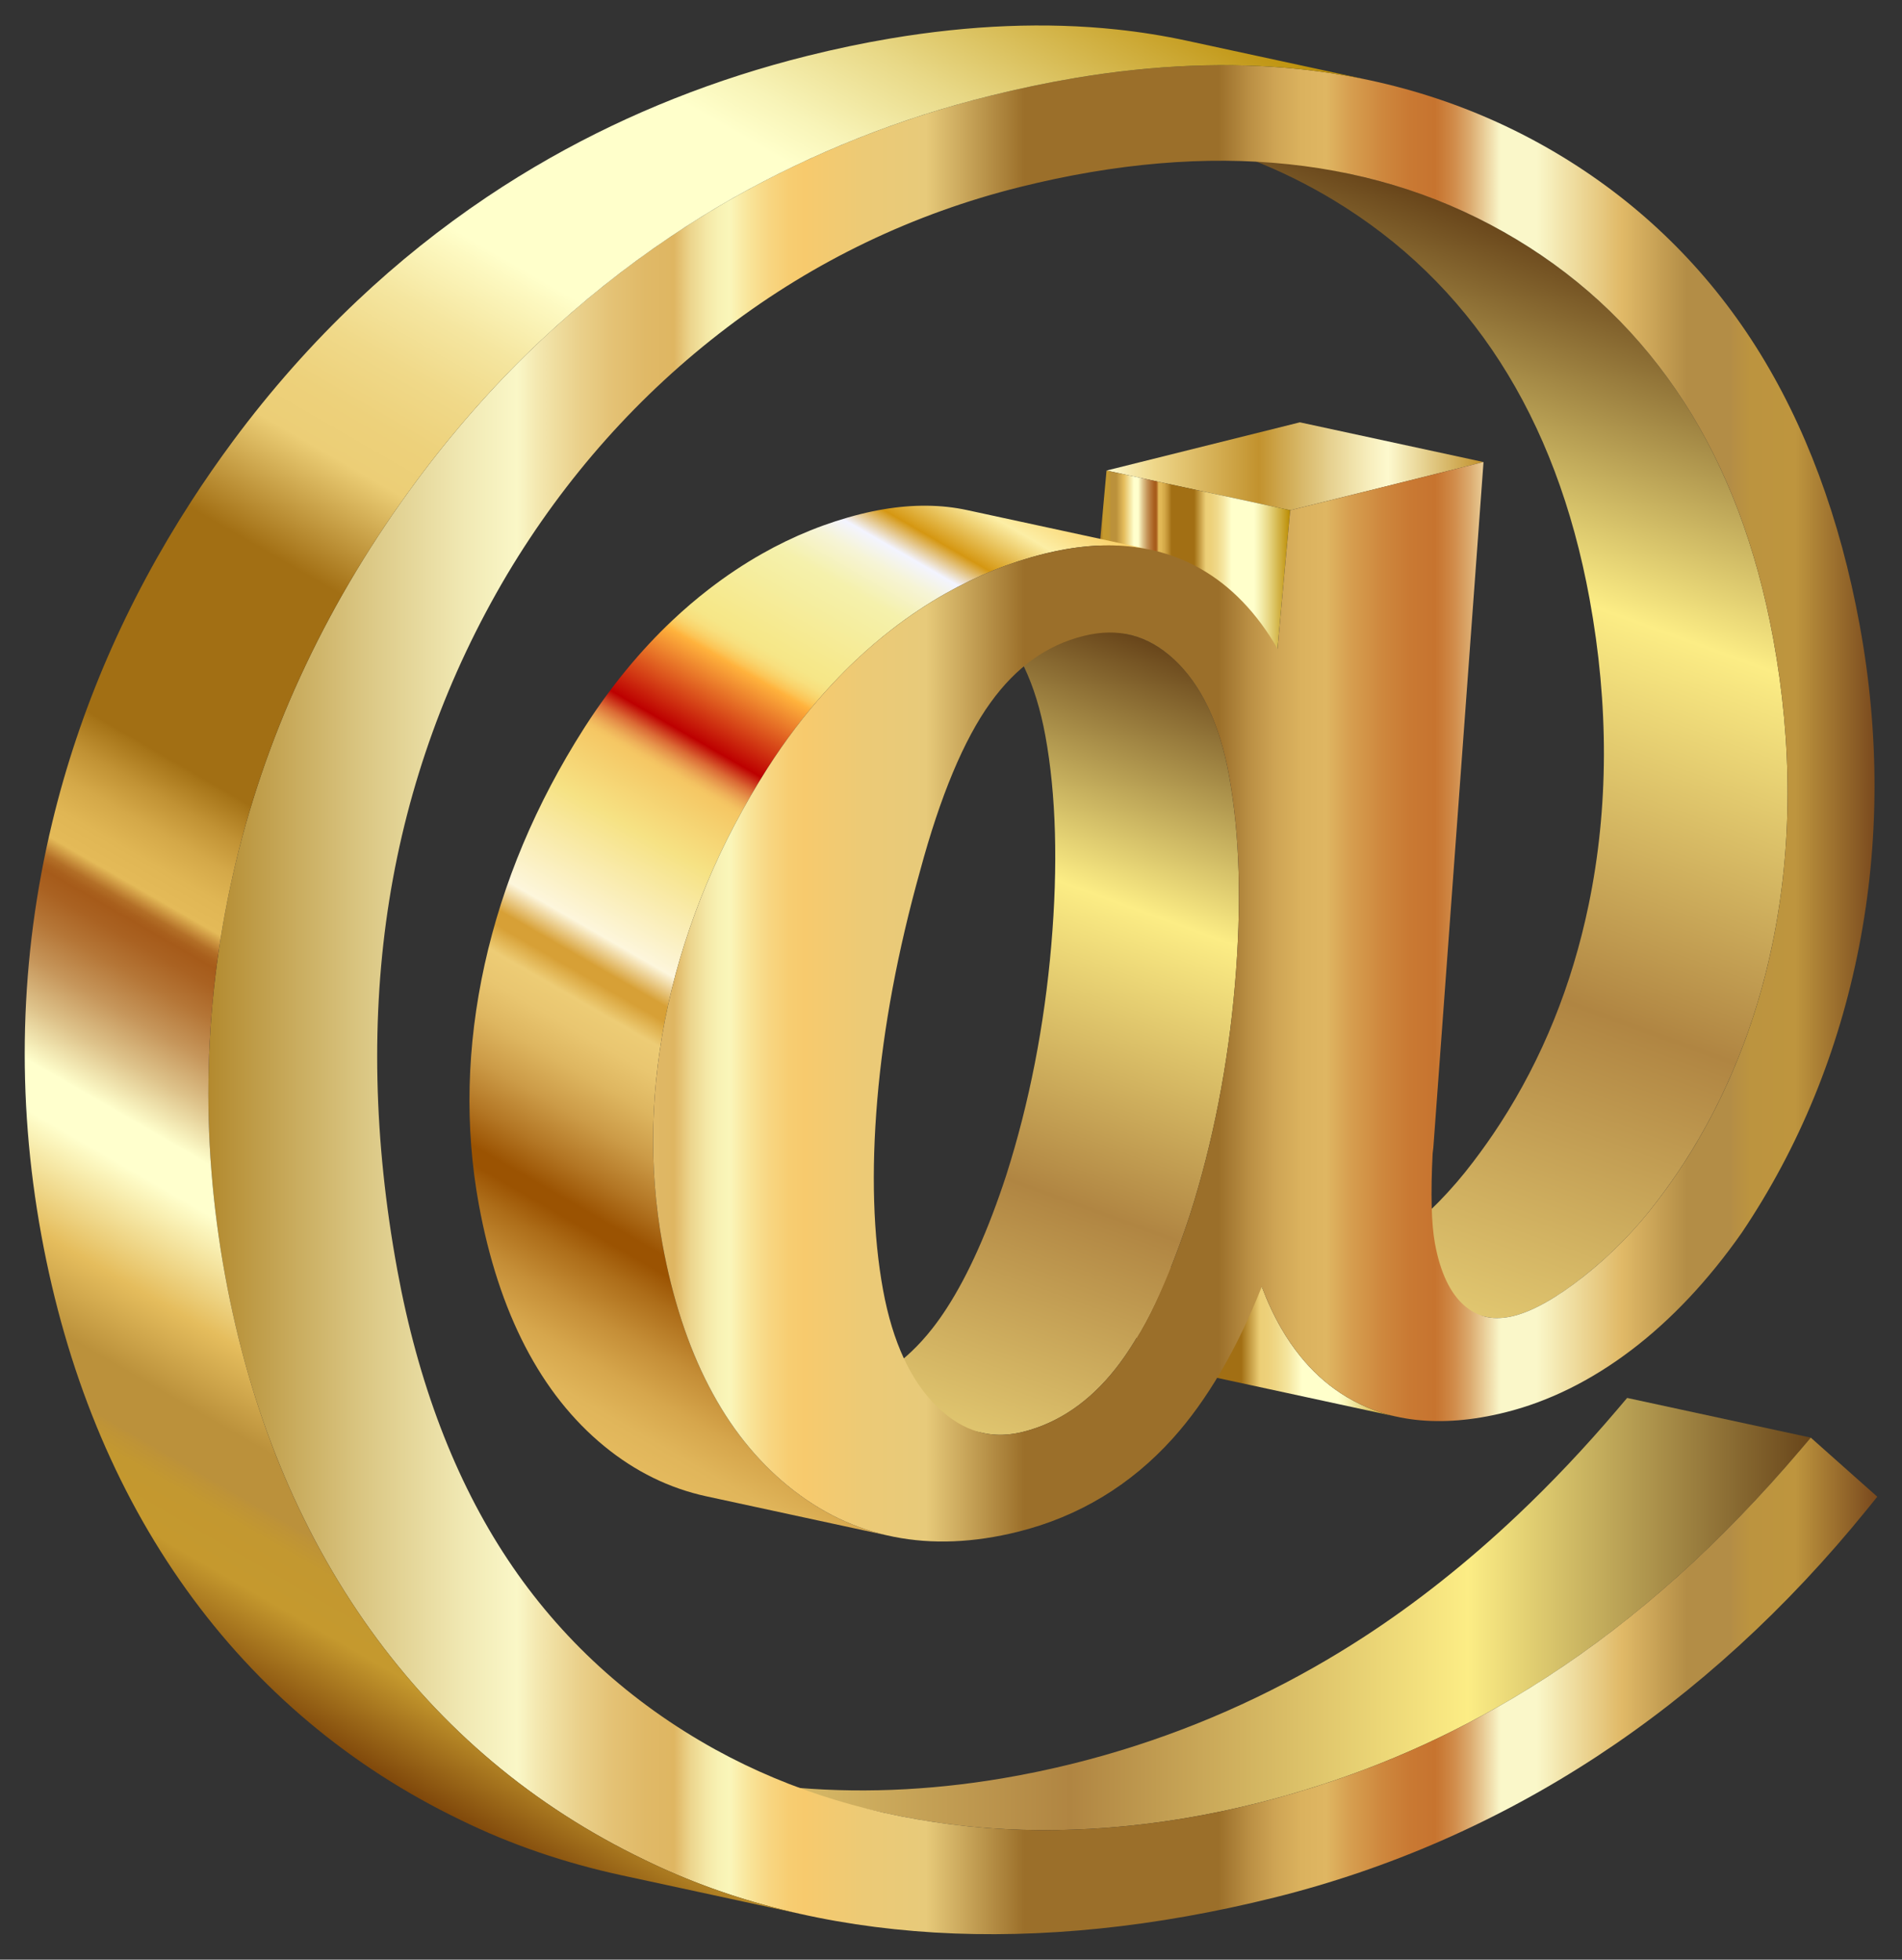 <?xml version="1.0" encoding="utf-8"?>
<!DOCTYPE svg PUBLIC "-//W3C//DTD SVG 1.1//EN" "http://www.w3.org/Graphics/SVG/1.1/DTD/svg11.dtd">
<svg version="1.1" id="Layer_1" xmlns="http://www.w3.org/2000/svg" xmlns:xlink="http://www.w3.org/1999/xlink" x="0px" y="0px"
	 viewBox="0 0 1594.508 1642.705" enable-background="new 0 0 1594.508 1642.705" xml:space="preserve">
<rect x="0" y="0" width="1594.508" height="1642.705" fill="#333333" stroke="none"/>
<g>
	<linearGradient id="SVGID_1_" gradientUnits="userSpaceOnUse" x1="903.833" y1="1116.458" x2="1171.328" y2="1116.458">
		<stop  offset="0" style="stop-color:#7F470A"/>
		<stop  offset="0.049" style="stop-color:#C5992E"/>
		<stop  offset="0.075" style="stop-color:#C39830"/>
		<stop  offset="0.085" style="stop-color:#BE9337"/>
		<stop  offset="0.088" style="stop-color:#BB913B"/>
		<stop  offset="0.114" style="stop-color:#BB913B"/>
		<stop  offset="0.153" style="stop-color:#E5BD5D"/>
		<stop  offset="0.204" style="stop-color:#FFFFCD"/>
		<stop  offset="0.226" style="stop-color:#FFFFCD"/>
		<stop  offset="0.227" style="stop-color:#FDFCC9"/>
		<stop  offset="0.25" style="stop-color:#DEC38B"/>
		<stop  offset="0.271" style="stop-color:#C6965B"/>
		<stop  offset="0.29" style="stop-color:#B57637"/>
		<stop  offset="0.305" style="stop-color:#AA6222"/>
		<stop  offset="0.314" style="stop-color:#A65B1A"/>
		<stop  offset="0.317" style="stop-color:#A9601D"/>
		<stop  offset="0.321" style="stop-color:#B36F27"/>
		<stop  offset="0.324" style="stop-color:#C38737"/>
		<stop  offset="0.328" style="stop-color:#D9A94D"/>
		<stop  offset="0.33" style="stop-color:#E4BA58"/>
		<stop  offset="0.344" style="stop-color:#E0B654"/>
		<stop  offset="0.36" style="stop-color:#D4A848"/>
		<stop  offset="0.376" style="stop-color:#C19234"/>
		<stop  offset="0.393" style="stop-color:#A67418"/>
		<stop  offset="0.395" style="stop-color:#A26F14"/>
		<stop  offset="0.511" style="stop-color:#A26F14"/>
		<stop  offset="0.57" style="stop-color:#ECCE76"/>
		<stop  offset="0.596" style="stop-color:#EDD17B"/>
		<stop  offset="0.626" style="stop-color:#F0D989"/>
		<stop  offset="0.658" style="stop-color:#F5E6A0"/>
		<stop  offset="0.692" style="stop-color:#FDF9C1"/>
		<stop  offset="0.701" style="stop-color:#FFFFCB"/>
		<stop  offset="0.815" style="stop-color:#FFFFCB"/>
		<stop  offset="0.839" style="stop-color:#F8F4B8"/>
		<stop  offset="0.888" style="stop-color:#E8D886"/>
		<stop  offset="0.956" style="stop-color:#CDAA37"/>
		<stop  offset="1" style="stop-color:#BA8B01"/>
	</linearGradient>
	<path fill="url(#SVGID_1_)" d="M1123.757,1167.752c-12.573-8.293-23.877-18.686-33.882-31.13
		c-2.859-3.555-5.611-7.278-8.257-11.167c-2.646-3.889-5.185-7.945-7.617-12.165
		c-6.079-10.552-11.487-22.136-16.213-34.735l-153.956-33.282c15.123,40.317,37.23,70.242,65.968,89.198
		c10.811,7.143,22.448,12.661,34.878,16.548c4.143,1.296,8.375,2.411,12.693,3.344l153.956,33.282
		C1154.055,1183.91,1138.172,1177.276,1123.757,1167.752z"/>
	<linearGradient id="SVGID_2_" gradientUnits="userSpaceOnUse" x1="1243.674" y1="390.862" x2="927.645" y2="390.862">
		<stop  offset="0.006" style="stop-color:#C2922E"/>
		<stop  offset="0.253" style="stop-color:#FDF9CE"/>
		<stop  offset="0.304" style="stop-color:#F7EEBD"/>
		<stop  offset="0.406" style="stop-color:#E6D190"/>
		<stop  offset="0.547" style="stop-color:#CCA348"/>
		<stop  offset="0.596" style="stop-color:#C2922E"/>
		<stop  offset="0.871" style="stop-color:#EED688"/>
		<stop  offset="1" style="stop-color:#FDF9CE"/>
	</linearGradient>
	<polygon fill="url(#SVGID_2_)" points="1081.601,427.708 927.645,394.426 1089.717,354.017 1243.674,387.299 	"/>
	<linearGradient id="SVGID_3_" gradientUnits="userSpaceOnUse" x1="917.036" y1="469.097" x2="1081.601" y2="469.097">
		<stop  offset="0" style="stop-color:#7F470A"/>
		<stop  offset="0.049" style="stop-color:#C5992E"/>
		<stop  offset="0.075" style="stop-color:#C39830"/>
		<stop  offset="0.085" style="stop-color:#BE9337"/>
		<stop  offset="0.088" style="stop-color:#BB913B"/>
		<stop  offset="0.114" style="stop-color:#BB913B"/>
		<stop  offset="0.153" style="stop-color:#E5BD5D"/>
		<stop  offset="0.204" style="stop-color:#FFFFCD"/>
		<stop  offset="0.226" style="stop-color:#FFFFCD"/>
		<stop  offset="0.227" style="stop-color:#FDFCC9"/>
		<stop  offset="0.25" style="stop-color:#DEC38B"/>
		<stop  offset="0.271" style="stop-color:#C6965B"/>
		<stop  offset="0.29" style="stop-color:#B57637"/>
		<stop  offset="0.305" style="stop-color:#AA6222"/>
		<stop  offset="0.314" style="stop-color:#A65B1A"/>
		<stop  offset="0.317" style="stop-color:#A9601D"/>
		<stop  offset="0.321" style="stop-color:#B36F27"/>
		<stop  offset="0.324" style="stop-color:#C38737"/>
		<stop  offset="0.328" style="stop-color:#D9A94D"/>
		<stop  offset="0.33" style="stop-color:#E4BA58"/>
		<stop  offset="0.344" style="stop-color:#E0B654"/>
		<stop  offset="0.36" style="stop-color:#D4A848"/>
		<stop  offset="0.376" style="stop-color:#C19234"/>
		<stop  offset="0.393" style="stop-color:#A67418"/>
		<stop  offset="0.395" style="stop-color:#A26F14"/>
		<stop  offset="0.511" style="stop-color:#A26F14"/>
		<stop  offset="0.57" style="stop-color:#ECCE76"/>
		<stop  offset="0.596" style="stop-color:#EDD17B"/>
		<stop  offset="0.626" style="stop-color:#F0D989"/>
		<stop  offset="0.658" style="stop-color:#F5E6A0"/>
		<stop  offset="0.692" style="stop-color:#FDF9C1"/>
		<stop  offset="0.701" style="stop-color:#FFFFCB"/>
		<stop  offset="0.815" style="stop-color:#FFFFCB"/>
		<stop  offset="0.839" style="stop-color:#F8F4B8"/>
		<stop  offset="0.888" style="stop-color:#E8D886"/>
		<stop  offset="0.956" style="stop-color:#CDAA37"/>
		<stop  offset="1" style="stop-color:#BA8B01"/>
	</linearGradient>
	<polygon fill="url(#SVGID_3_)" points="927.645,394.426 917.036,510.486 1070.992,543.768 1081.601,427.708 	"/>
	<linearGradient id="SVGID_4_" gradientUnits="userSpaceOnUse" x1="1323.519" y1="210.82" x2="1020.115" y2="1044.416">
		<stop  offset="0" style="stop-color:#68451A"/>
		<stop  offset="0.31" style="stop-color:#FCED85"/>
		<stop  offset="0.67" style="stop-color:#B08542"/>
		<stop  offset="1" style="stop-color:#E4CB73"/>
	</linearGradient>
	<path fill="url(#SVGID_4_)" d="M1486.51,535.152c-27.994-152.763-100.333-265.258-215.026-334.384
		c-18.707-11.268-38.072-21.096-58.081-29.482c-5.717-2.396-11.486-4.675-17.307-6.835
		c-11.642-4.321-23.492-8.172-35.548-11.551c-9.041-2.534-18.198-4.804-27.469-6.808l-153.956-33.282
		c49.445,10.689,95.646,28.921,138.404,54.676c114.694,69.126,187.032,181.621,215.027,334.384
		c16.328,89.104,16.083,175.443-0.744,256.613c-0.784,3.777-1.613,7.529-2.465,11.269
		c-0.16,0.701-0.317,1.403-0.479,2.103c-0.834,3.597-1.699,7.176-2.596,10.739c-0.172,0.684-0.349,1.365-0.524,2.048
		c-0.936,3.658-1.895,7.303-2.898,10.924c-0.012,0.042-0.022,0.085-0.034,0.127
		c-1.01,3.644-2.066,7.264-3.144,10.871c-0.205,0.684-0.407,1.369-0.614,2.052c-1.054,3.477-2.139,6.937-3.257,10.379
		c-0.211,0.651-0.428,1.3-0.642,1.95c-1.152,3.502-2.327,6.991-3.544,10.456
		c-0.028,0.08-0.055,0.161-0.083,0.24c-1.235,3.51-2.514,6.994-3.816,10.464
		c-0.249,0.664-0.496,1.329-0.748,1.992c-1.272,3.352-2.575,6.686-3.91,10.001
		c-0.251,0.622-0.507,1.242-0.759,1.863c-1.361,3.342-2.745,6.669-4.169,9.973c-0.05,0.117-0.099,0.235-0.149,0.352
		c-1.456,3.369-2.955,6.712-4.477,10.041c-0.294,0.643-0.586,1.287-0.883,1.929
		c-1.489,3.223-3.008,6.428-4.56,9.613c-0.288,0.591-0.581,1.179-0.871,1.768
		c-1.565,3.182-3.154,6.349-4.781,9.492c-0.077,0.149-0.152,0.3-0.229,0.449
		c-1.674,3.227-3.392,6.426-5.131,9.612c-0.338,0.619-0.674,1.238-1.014,1.855
		c-1.705,3.091-3.439,6.164-5.206,9.216c-0.322,0.556-0.65,1.11-0.974,1.665
		c-1.767,3.027-3.559,6.037-5.387,9.024c-0.105,0.172-0.208,0.346-0.313,0.519
		c-1.889,3.078-3.82,6.129-5.774,9.165c-0.417,0.649-0.833,1.298-1.254,1.945
		c-1.465,2.254-2.946,4.499-4.447,6.729c-0.153,0.228-0.302,0.458-0.455,0.685
		c-1.648,2.441-3.323,4.863-5.014,7.275c-0.481,0.687-0.969,1.37-1.454,2.054
		c-1.282,1.809-2.576,3.61-3.881,5.403c-0.509,0.699-1.017,1.399-1.53,2.096
		c-1.753,2.38-3.519,4.751-5.315,7.101c-1.987,2.633-4.024,5.224-6.082,7.795c-0.491,0.613-0.983,1.226-1.478,1.835
		c-2.057,2.534-4.138,5.046-6.263,7.518c-0.185,0.215-0.374,0.424-0.56,0.638
		c-1.987,2.301-4.009,4.567-6.054,6.812c-0.517,0.568-1.034,1.137-1.555,1.701
		c-2.194,2.377-4.414,4.728-6.672,7.039c-0.324,0.332-0.655,0.656-0.98,0.986
		c-2.033,2.065-4.093,4.1-6.176,6.111c-0.526,0.508-1.05,1.019-1.579,1.523c-2.365,2.255-4.757,4.48-7.183,6.665
		c-0.392,0.353-0.792,0.696-1.185,1.046c-2.088,1.862-4.199,3.696-6.33,5.505
		c-0.67,0.569-1.342,1.138-2.017,1.702c-2.511,2.098-5.04,4.173-7.609,6.197
		c-1.398,1.101-2.784,2.176-4.16,3.225c-0.488,0.373-0.968,0.725-1.454,1.091
		c-0.879,0.663-1.761,1.332-2.631,1.974c-0.583,0.43-1.155,0.837-1.734,1.257
		c-0.765,0.556-1.534,1.121-2.292,1.659c-0.583,0.415-1.156,0.807-1.735,1.212
		c-0.741,0.518-1.486,1.045-2.219,1.546c-0.593,0.405-1.175,0.788-1.763,1.183
		c-0.707,0.475-1.418,0.958-2.118,1.417c-0.595,0.39-1.179,0.758-1.769,1.137c-0.682,0.438-1.368,0.885-2.044,1.308
		c-0.589,0.369-1.168,0.716-1.751,1.074c-0.664,0.406-1.331,0.82-1.987,1.212
		c-0.58,0.346-1.151,0.671-1.726,1.005c-0.648,0.377-1.299,0.76-1.94,1.122
		c-0.656,0.37-1.301,0.718-1.949,1.072c-0.567,0.31-1.139,0.631-1.701,0.929c-0.653,0.347-1.295,0.67-1.941,1.001
		c-0.544,0.278-1.092,0.568-1.631,0.835c-0.649,0.322-1.287,0.62-1.928,0.925
		c-0.523,0.249-1.052,0.51-1.57,0.749c-0.638,0.293-1.263,0.561-1.893,0.838
		c-0.508,0.223-1.023,0.459-1.526,0.671c-0.634,0.268-1.256,0.509-1.882,0.759
		c-0.485,0.194-0.976,0.401-1.456,0.584c-0.659,0.252-1.306,0.476-1.955,0.708c-0.432,0.154-0.872,0.323-1.3,0.469
		c-0.735,0.25-1.455,0.47-2.178,0.694c-0.331,0.103-0.67,0.22-0.999,0.317c-1.046,0.309-2.078,0.592-3.096,0.846
		c-0.949,0.237-1.886,0.444-2.816,0.634c-0.294,0.06-0.583,0.11-0.875,0.166
		c-0.645,0.122-1.287,0.236-1.923,0.336c-0.314,0.049-0.626,0.095-0.938,0.138
		c-0.627,0.088-1.249,0.163-1.867,0.228c-0.282,0.03-0.565,0.063-0.845,0.088
		c-0.822,0.074-1.637,0.13-2.443,0.164c-0.059,0.002-0.12,0.009-0.179,0.011
		c-0.863,0.033-1.714,0.037-2.559,0.023c-0.257-0.004-0.511-0.018-0.767-0.026
		c-0.595-0.019-1.186-0.049-1.772-0.091c-0.288-0.021-0.575-0.045-0.862-0.072
		c-0.577-0.054-1.149-0.121-1.718-0.198c-0.252-0.034-0.507-0.064-0.758-0.102
		c-0.806-0.124-1.606-0.265-2.395-0.435l153.956,33.282c0.789,0.171,1.589,0.311,2.395,0.435
		c0.251,0.039,0.505,0.068,0.758,0.102c0.569,0.077,1.141,0.144,1.718,0.198c0.286,0.027,0.574,0.051,0.862,0.072
		c0.586,0.043,1.177,0.072,1.772,0.091c0.256,0.008,0.509,0.022,0.767,0.026c0.845,0.013,1.697,0.009,2.559-0.023
		c0.059-0.002,0.119-0.008,0.179-0.011c0.806-0.033,1.621-0.09,2.443-0.164c0.28-0.025,0.563-0.059,0.846-0.088
		c0.618-0.065,1.24-0.14,1.867-0.228c0.312-0.044,0.625-0.089,0.939-0.139c0.221-0.035,0.439-0.06,0.661-0.097
		c0.416-0.07,0.84-0.159,1.26-0.238c0.292-0.056,0.583-0.106,0.877-0.166c0.93-0.19,1.867-0.397,2.815-0.634
		c1.018-0.254,2.051-0.536,3.097-0.846c0.329-0.097,0.667-0.214,0.998-0.317c0.722-0.224,1.443-0.444,2.178-0.694
		c0.428-0.146,0.867-0.314,1.3-0.469c0.65-0.232,1.296-0.456,1.956-0.708c0.48-0.183,0.971-0.39,1.456-0.584
		c0.626-0.25,1.248-0.491,1.882-0.759c0.503-0.212,1.018-0.448,1.526-0.671c0.63-0.277,1.255-0.544,1.893-0.838
		c0.518-0.238,1.047-0.499,1.57-0.749c0.642-0.305,1.279-0.603,1.928-0.925c0.538-0.267,1.087-0.556,1.631-0.835
		c0.646-0.331,1.288-0.654,1.941-1.001c0.562-0.298,1.134-0.619,1.701-0.929c0.648-0.355,1.294-0.702,1.949-1.072
		c0.077-0.044,0.153-0.083,0.231-0.127c0.567-0.321,1.146-0.668,1.719-1.001c0.57-0.332,1.137-0.654,1.712-0.997
		c0.666-0.397,1.343-0.817,2.016-1.23c0.574-0.352,1.143-0.693,1.722-1.055c0.687-0.43,1.385-0.884,2.079-1.33
		c0.578-0.371,1.151-0.732,1.734-1.114c0.715-0.469,1.44-0.961,2.162-1.446c0.573-0.385,1.141-0.758,1.718-1.153
		c0.753-0.515,1.517-1.055,2.277-1.587c0.559-0.392,1.113-0.77,1.677-1.171c0.784-0.558,1.58-1.142,2.373-1.718
		c0.552-0.401,1.098-0.789,1.653-1.199c0.919-0.678,1.851-1.383,2.78-2.085c0.436-0.329,0.866-0.645,1.304-0.979
		c1.377-1.05,2.764-2.126,4.163-3.228c2.569-2.024,5.098-4.098,7.609-6.197c0.675-0.565,1.347-1.134,2.019-1.704
		c2.129-1.807,4.238-3.639,6.323-5.499c0.396-0.353,0.798-0.698,1.192-1.053c2.039-1.836,4.061-3.693,6.058-5.579
		c0.377-0.356,0.744-0.722,1.119-1.08c0.533-0.508,1.06-1.022,1.59-1.534c2.078-2.007,4.134-4.037,6.162-6.098
		c0.328-0.333,0.662-0.66,0.988-0.994c2.256-2.31,4.475-4.659,6.668-7.035c0.523-0.566,1.041-1.136,1.559-1.706
		c2.044-2.243,4.065-4.509,6.051-6.808c0.185-0.214,0.376-0.424,0.56-0.639c2.124-2.471,4.206-4.984,6.263-7.518
		c0.495-0.61,0.987-1.222,1.478-1.835c2.058-2.571,4.095-5.162,6.082-7.795c1.795-2.351,3.562-4.721,5.314-7.101
		c0.513-0.696,1.02-1.396,1.529-2.095c1.307-1.795,2.602-3.598,3.885-5.409c0.483-0.682,0.969-1.362,1.449-2.046
		c1.692-2.414,3.368-4.838,5.018-7.28c0.15-0.223,0.297-0.449,0.447-0.672c1.504-2.235,2.986-4.483,4.455-6.741
		c0.2-0.309,0.409-0.612,0.609-0.921c0.218-0.338,0.425-0.683,0.643-1.021c1.954-3.037,3.885-6.088,5.775-9.167
		c0.106-0.172,0.208-0.346,0.313-0.518c1.829-2.988,3.621-6,5.389-9.027c0.324-0.554,0.651-1.107,0.973-1.663
		c1.767-3.053,3.502-6.126,5.208-9.219c0.34-0.616,0.675-1.234,1.012-1.851c1.74-3.186,3.458-6.386,5.132-9.614
		c0.077-0.149,0.152-0.299,0.229-0.448c1.627-3.144,3.217-6.312,4.782-9.494c0.29-0.589,0.582-1.176,0.87-1.766
		c1.552-3.185,3.071-6.39,4.56-9.614c0.296-0.641,0.588-1.284,0.882-1.927c1.522-3.33,3.022-6.674,4.478-10.044
		c0.049-0.114,0.097-0.23,0.146-0.344c1.426-3.307,2.811-6.637,4.173-9.982c0.252-0.619,0.507-1.237,0.757-1.858
		c1.336-3.316,2.639-6.651,3.912-10.005c0.251-0.661,0.497-1.324,0.746-1.987c1.302-3.472,2.582-6.957,3.817-10.468
		c0.027-0.078,0.053-0.156,0.081-0.234c1.218-3.466,2.393-6.957,3.546-10.461c0.214-0.65,0.43-1.298,0.642-1.95
		c1.118-3.442,2.203-6.903,3.258-10.381c0.207-0.681,0.409-1.365,0.613-2.048
		c1.079-3.607,2.135-7.228,3.145-10.873c0.012-0.042,0.022-0.085,0.034-0.127c1.003-3.621,1.962-7.267,2.898-10.925
		c0.175-0.682,0.351-1.363,0.524-2.046c0.897-3.562,1.763-7.142,2.596-10.739
		c0.162-0.7,0.32-1.402,0.479-2.103c0.852-3.74,1.682-7.492,2.465-11.269
		C1502.593,710.595,1502.839,624.256,1486.51,535.152z"/>
	<path fill="none" d="M745.083,1520.424l-153.956-33.282c21.714,4.694,44.003,8.204,66.815,10.513
		c77.616,7.807,159.15,1.251,242.309-19.483c85.848-21.404,167.356-56.879,242.297-105.426
		c74.949-48.561,146.686-112.852,213.189-191.09l153.956,33.282c-66.503,78.238-138.24,142.53-213.189,191.09
		c-74.941,48.548-156.449,84.022-242.297,105.426c-83.159,20.734-164.693,27.29-242.309,19.483
		C789.087,1528.627,766.798,1525.118,745.083,1520.424z"/>
	<linearGradient id="SVGID_5_" gradientUnits="userSpaceOnUse" x1="591.127" y1="1352.975" x2="1518.038" y2="1352.975">
		<stop  offset="0" style="stop-color:#E4CB73"/>
		<stop  offset="0.33" style="stop-color:#B08542"/>
		<stop  offset="0.69" style="stop-color:#FCED85"/>
		<stop  offset="1" style="stop-color:#68451A"/>
	</linearGradient>
	<path fill="url(#SVGID_5_)" d="M1364.082,1171.827l-8.344,9.828c-27.152,31.943-55.177,61.562-83.937,88.734
		c-41.68,39.38-84.904,73.622-129.253,102.356c-13.609,8.816-27.434,17.201-41.463,25.149
		c-63.224,35.819-130.576,62.76-200.834,80.278c-20.151,5.024-40.208,9.216-60.136,12.573
		c-62.309,10.495-123.365,12.825-182.173,6.91c-22.812-2.309-45.101-5.819-66.815-10.513l153.956,33.282
		c21.714,4.694,44.003,8.204,66.815,10.512c58.807,5.915,119.864,3.585,182.173-6.91
		c19.928-3.356,39.984-7.548,60.136-12.573c70.258-17.517,137.61-44.459,200.834-80.278
		c14.029-7.948,27.854-16.333,41.463-25.149c44.348-28.734,87.572-62.976,129.252-102.356
		c28.759-27.172,56.784-56.791,83.937-88.734l8.344-9.827L1364.082,1171.827z"/>
	<linearGradient id="SVGID_6_" gradientUnits="userSpaceOnUse" x1="974.103" y1="541.345" x2="737.174" y2="1192.303">
		<stop  offset="0" style="stop-color:#68451A"/>
		<stop  offset="0.31" style="stop-color:#FCED85"/>
		<stop  offset="0.67" style="stop-color:#B08542"/>
		<stop  offset="1" style="stop-color:#E4CB73"/>
	</linearGradient>
	<path fill="url(#SVGID_6_)" d="M1030.31,649.999c-8.005-43.681-23.558-76.453-46.261-97.433
		c-11.789-10.89-24.362-17.774-37.938-20.709l-153.956-33.282c13.576,2.935,26.149,9.819,37.938,20.709
		c22.703,20.98,38.256,53.752,46.261,97.433c9.041,49.338,10.715,108.437,4.975,175.641
		c-5.784,67.469-18.454,132.208-37.606,192.316c-0.849,2.599-1.704,5.161-2.563,7.705
		c-0.17,0.503-0.34,1.008-0.51,1.509c-0.833,2.451-1.671,4.878-2.513,7.277
		c-0.156,0.443-0.312,0.881-0.468,1.322c-0.819,2.318-1.642,4.615-2.47,6.883
		c-0.073,0.201-0.146,0.406-0.22,0.607c-0.87,2.376-1.746,4.718-2.626,7.039c-0.183,0.483-0.366,0.966-0.549,1.447
		c-0.87,2.278-1.743,4.534-2.622,6.758c-0.136,0.345-0.273,0.684-0.41,1.028
		c-0.828,2.085-1.66,4.146-2.496,6.184c-0.127,0.309-0.253,0.622-0.38,0.929
		c-0.891,2.16-1.787,4.289-2.687,6.395c-0.193,0.452-0.387,0.903-0.581,1.353
		c-0.907,2.106-1.818,4.192-2.734,6.244c-0.1,0.223-0.2,0.442-0.3,0.665c-0.867,1.933-1.738,3.839-2.612,5.722
		c-0.162,0.348-0.323,0.7-0.485,1.047c-0.917,1.963-1.839,3.896-2.765,5.804c-0.192,0.396-0.385,0.789-0.578,1.183
		c-0.952,1.946-1.907,3.873-2.868,5.761c-0.03,0.059-0.06,0.116-0.09,0.175c-0.943,1.851-1.891,3.666-2.842,5.461
		c-0.187,0.354-0.375,0.71-0.563,1.061c-0.945,1.77-1.895,3.513-2.849,5.228
		c-0.183,0.329-0.367,0.654-0.55,0.981c-0.939,1.676-1.881,3.33-2.829,4.952
		c-0.063,0.108-0.125,0.219-0.189,0.326c-0.985,1.682-1.976,3.327-2.969,4.951
		c-0.204,0.334-0.408,0.668-0.613,0.999c-0.976,1.582-1.956,3.14-2.941,4.666
		c-0.187,0.289-0.374,0.573-0.561,0.86c-0.727,1.118-1.456,2.219-2.188,3.306
		c-0.227,0.337-0.454,0.676-0.681,1.011c-0.888,1.305-1.778,2.593-2.672,3.853
		c-0.134,0.189-0.268,0.371-0.402,0.558c-0.782,1.095-1.566,2.17-2.353,3.231
		c-0.242,0.327-0.485,0.653-0.727,0.976c-0.91,1.212-1.822,2.409-2.738,3.575c-1.391,1.77-2.799,3.499-4.224,5.189
		c-0.477,0.565-0.966,1.101-1.446,1.657c-0.956,1.107-1.91,2.22-2.881,3.292c-0.581,0.641-1.175,1.249-1.761,1.877
		c-0.886,0.949-1.768,1.908-2.666,2.828c-0.635,0.65-1.283,1.269-1.925,1.905
		c-0.865,0.858-1.727,1.726-2.603,2.558c-1.322,1.254-2.656,2.477-4.002,3.669
		c-0.338,0.3-0.681,0.589-1.021,0.885c-1.07,0.931-2.147,1.844-3.232,2.737
		c-0.413,0.34-0.826,0.679-1.24,1.014c-1.275,1.026-2.558,2.031-3.854,3.005
		c-0.137,0.103-0.272,0.212-0.41,0.315c-1.427,1.065-2.869,2.089-4.32,3.09c-0.406,0.28-0.815,0.551-1.222,0.826
		c-1.116,0.752-2.238,1.485-3.368,2.2c-0.411,0.26-0.821,0.524-1.234,0.779c-1.482,0.915-2.973,1.806-4.479,2.657
		c-0.176,0.1-0.355,0.191-0.532,0.29c-1.351,0.755-2.712,1.482-4.082,2.186c-0.475,0.244-0.953,0.48-1.43,0.718
		c-1.143,0.57-2.293,1.121-3.45,1.655c-0.458,0.211-0.914,0.427-1.374,0.633
		c-1.575,0.705-3.158,1.386-4.756,2.024c-0.103,0.041-0.208,0.078-0.312,0.119
		c-1.5,0.595-3.012,1.155-4.533,1.692c-0.491,0.173-0.986,0.339-1.479,0.506c-1.198,0.407-2.403,0.795-3.613,1.166
		c-0.492,0.15-0.982,0.305-1.476,0.449c-1.653,0.484-3.314,0.947-4.99,1.364
		c-1.323,0.33-2.636,0.616-3.943,0.88c-0.397,0.08-0.791,0.15-1.186,0.224
		c-0.921,0.173-1.838,0.328-2.752,0.467c-0.463,0.071-0.925,0.14-1.386,0.202c-0.931,0.125-1.858,0.229-2.781,0.32
		c-0.379,0.037-0.759,0.083-1.137,0.115c-1.286,0.107-2.565,0.185-3.835,0.224
		c-0.18,0.005-0.357,0-0.537,0.004c-1.092,0.025-2.179,0.026-3.261,0
		c-0.417-0.01-0.832-0.033-1.247-0.05c-0.854-0.036-1.705-0.085-2.553-0.152
		c-0.443-0.035-0.886-0.074-1.328-0.118c-0.86-0.086-1.716-0.192-2.569-0.311c-0.387-0.054-0.776-0.101-1.162-0.162
		c-1.218-0.192-2.432-0.409-3.636-0.669c-0.004-0.001-0.009-0.002-0.014-0.003l0.003,0.001
		c-0.001-0-0.002-0-0.003-0.001l153.956,33.282c1.21,0.262,2.428,0.479,3.652,0.672
		c0.384,0.06,0.772,0.107,1.158,0.161c0.854,0.119,1.711,0.226,2.572,0.311c0.441,0.044,0.882,0.083,1.325,0.118
		c0.849,0.068,1.703,0.117,2.559,0.153c0.413,0.017,0.826,0.04,1.241,0.05c1.085,0.025,2.177,0.025,3.273-0
		c0.175-0.004,0.349,0.001,0.525-0.004c1.271-0.039,2.551-0.117,3.837-0.224c0.378-0.031,0.759-0.077,1.139-0.115
		c0.923-0.091,1.849-0.194,2.779-0.319c0.461-0.062,0.924-0.132,1.387-0.202c0.401-0.061,0.798-0.107,1.201-0.175
		c0.513-0.086,1.032-0.195,1.548-0.292c0.396-0.074,0.791-0.144,1.189-0.224c1.307-0.264,2.62-0.55,3.943-0.88
		c1.677-0.418,3.338-0.88,4.992-1.365c0.492-0.144,0.98-0.298,1.47-0.447c1.212-0.371,2.417-0.76,3.616-1.167
		c0.495-0.168,0.99-0.333,1.482-0.507c1.516-0.535,3.023-1.094,4.519-1.687c0.108-0.043,0.217-0.081,0.325-0.124
		c1.597-0.639,3.18-1.319,4.753-2.023c0.461-0.206,0.917-0.422,1.375-0.634c1.155-0.533,2.304-1.084,3.446-1.653
		c0.479-0.239,0.958-0.476,1.435-0.721c1.369-0.703,2.729-1.43,4.08-2.184c0.177-0.099,0.357-0.191,0.533-0.29
		c0.039-0.022,0.079-0.042,0.117-0.064c1.466-0.831,2.918-1.702,4.362-2.593c0.413-0.255,0.823-0.518,1.234-0.778
		c1.13-0.715,2.253-1.448,3.368-2.2c0.408-0.275,0.817-0.546,1.222-0.826c1.451-1.001,2.893-2.025,4.32-3.09
		c0.137-0.102,0.272-0.211,0.408-0.314c1.296-0.975,2.581-1.98,3.856-3.007c0.414-0.333,0.826-0.672,1.238-1.011
		c1.086-0.894,2.165-1.808,3.236-2.74c0.339-0.295,0.68-0.583,1.017-0.882c1.264-1.12,2.521-2.26,3.763-3.434
		c0.082-0.077,0.161-0.161,0.242-0.238c0.872-0.827,1.729-1.691,2.59-2.545c0.646-0.64,1.298-1.263,1.938-1.918
		c0.892-0.914,1.769-1.867,2.649-2.81c0.592-0.634,1.191-1.248,1.778-1.895c0.968-1.068,1.919-2.178,2.872-3.282
		c0.483-0.559,0.975-1.098,1.454-1.666c1.425-1.69,2.833-3.418,4.224-5.189c0.916-1.166,1.829-2.364,2.739-3.576
		c0.242-0.322,0.484-0.647,0.725-0.973c0.786-1.059,1.569-2.134,2.35-3.228c0.136-0.19,0.272-0.374,0.407-0.565
		c0.893-1.259,1.783-2.545,2.671-3.85c0.228-0.335,0.455-0.675,0.683-1.013c0.731-1.086,1.459-2.187,2.186-3.304
		c0.134-0.205,0.268-0.401,0.402-0.607c0.054-0.083,0.106-0.171,0.16-0.254c0.985-1.527,1.966-3.085,2.942-4.668
		c0.204-0.33,0.407-0.663,0.61-0.995c0.994-1.625,1.984-3.27,2.969-4.953c0.063-0.108,0.126-0.219,0.189-0.327
		c0.946-1.62,1.888-3.273,2.826-4.947c0.185-0.33,0.37-0.656,0.554-0.988c0.953-1.714,1.902-3.455,2.847-5.224
		c0.188-0.352,0.376-0.709,0.564-1.064c0.952-1.797,1.902-3.614,2.846-5.467c0.028-0.055,0.057-0.109,0.085-0.164
		c0.961-1.888,1.915-3.814,2.867-5.76c0.194-0.396,0.388-0.792,0.581-1.19c0.925-1.907,1.847-3.839,2.764-5.801
		c0.162-0.347,0.323-0.699,0.485-1.047c0.875-1.885,1.748-3.793,2.615-5.728c0.099-0.22,0.198-0.436,0.296-0.656
		c0.917-2.053,1.828-4.14,2.736-6.248c0.193-0.448,0.386-0.897,0.579-1.348c0.901-2.108,1.798-4.238,2.689-6.4
		c0.126-0.305,0.251-0.616,0.377-0.922c0.836-2.036,1.667-4.097,2.495-6.182c0.138-0.347,0.276-0.689,0.413-1.037
		c0.878-2.224,1.751-4.478,2.62-6.755c0.184-0.481,0.367-0.964,0.55-1.448c0.879-2.32,1.755-4.661,2.624-7.036
		c0.075-0.204,0.149-0.413,0.224-0.618c0.827-2.265,1.649-4.56,2.467-6.875c0.156-0.441,0.312-0.88,0.468-1.323
		c0.843-2.399,1.68-4.825,2.514-7.277c0.17-0.501,0.34-1.006,0.51-1.509c0.859-2.544,1.714-5.106,2.563-7.705
		c19.152-60.109,31.822-124.847,37.606-192.316C1041.025,758.436,1039.351,699.337,1030.31,649.999z"/>
	<path fill="none" d="M746.155,1287.592l-153.956-33.282c-30.992-6.7-59.583-20.706-85.572-41.979
		c-53.119-43.469-88.531-111.658-105.215-202.704c-11.9-64.936-10.256-132.631,4.888-201.176
		c15.065-68.304,43.074-134.881,83.251-197.892c29.897-46.83,65.09-86.063,104.618-116.589
		c39.67-30.649,82.481-51.862,127.246-63.024c32.429-8.085,62.29-9.194,89.261-3.363l153.956,33.282
		c-26.971-5.831-56.832-4.722-89.261,3.363c-44.766,11.161-87.576,32.374-127.246,63.024
		c-39.528,30.526-74.721,69.759-104.618,116.589c-40.177,63.011-68.186,129.588-83.251,197.892
		c-15.145,68.545-16.788,136.24-4.888,201.176c16.684,91.046,52.096,159.235,105.215,202.704
		C686.572,1266.886,715.163,1280.892,746.155,1287.592z"/>
	<linearGradient id="SVGID_7_" gradientUnits="userSpaceOnUse" x1="474.312" y1="1197.037" x2="915.665" y2="432.592">
		<stop  offset="0" style="stop-color:#E4BA5E"/>
		<stop  offset="0.03" style="stop-color:#E0B55A"/>
		<stop  offset="0.066" style="stop-color:#D6A64C"/>
		<stop  offset="0.105" style="stop-color:#C58E37"/>
		<stop  offset="0.147" style="stop-color:#AD6D19"/>
		<stop  offset="0.173" style="stop-color:#9B5302"/>
		<stop  offset="0.188" style="stop-color:#9B5302"/>
		<stop  offset="0.221" style="stop-color:#B37624"/>
		<stop  offset="0.261" style="stop-color:#CC9B47"/>
		<stop  offset="0.299" style="stop-color:#DEB660"/>
		<stop  offset="0.332" style="stop-color:#E9C670"/>
		<stop  offset="0.358" style="stop-color:#EDCC75"/>
		<stop  offset="0.381" style="stop-color:#D7A036"/>
		<stop  offset="0.394" style="stop-color:#D7A036"/>
		<stop  offset="0.422" style="stop-color:#FDF6DC"/>
		<stop  offset="0.524" style="stop-color:#F6E284"/>
		<stop  offset="0.587" style="stop-color:#F5C764"/>
		<stop  offset="0.591" style="stop-color:#F3C161"/>
		<stop  offset="0.597" style="stop-color:#EEAF58"/>
		<stop  offset="0.604" style="stop-color:#E6924A"/>
		<stop  offset="0.612" style="stop-color:#DB6A35"/>
		<stop  offset="0.62" style="stop-color:#CC371C"/>
		<stop  offset="0.628" style="stop-color:#BD0000"/>
		<stop  offset="0.707" style="stop-color:#FFB33D"/>
		<stop  offset="0.712" style="stop-color:#FCC455"/>
		<stop  offset="0.719" style="stop-color:#F9D46C"/>
		<stop  offset="0.726" style="stop-color:#F8DF7D"/>
		<stop  offset="0.735" style="stop-color:#F6E687"/>
		<stop  offset="0.745" style="stop-color:#F6E88A"/>
		<stop  offset="0.825" style="stop-color:#F5F1AC"/>
		<stop  offset="0.858" style="stop-color:#F6F4D6"/>
		<stop  offset="0.879" style="stop-color:#F3F4FF"/>
		<stop  offset="0.906" style="stop-color:#D59712"/>
		<stop  offset="0.952" style="stop-color:#FCEEA5"/>
		<stop  offset="1" style="stop-color:#F9CA5D"/>
	</linearGradient>
	<path fill="url(#SVGID_7_)" d="M810.678,427.583c-21.54-4.657-44.924-4.887-69.987-0.672
		c-6.319,1.063-12.744,2.408-19.274,4.036c-28.437,7.09-56.085,18.236-82.641,33.281
		c-15.248,8.639-30.136,18.563-44.606,29.742c-10.552,8.149-20.795,16.918-30.711,26.287
		c-26.463,25.003-50.596,54.276-72.051,87.415c-0.621,0.959-1.239,1.921-1.855,2.886
		c-40.177,63.011-68.186,129.588-83.251,197.892c-15.145,68.545-16.788,136.24-4.888,201.176
		c16.684,91.046,52.096,159.235,105.215,202.704c25.989,21.273,54.579,35.279,85.572,41.979l153.956,33.282
		c-30.992-6.7-59.583-20.706-85.572-41.979c-53.118-43.469-88.531-111.658-105.215-202.704
		c-11.899-64.936-10.256-132.631,4.888-201.176c15.065-68.304,43.074-134.881,83.251-197.892
		c0.616-0.965,1.235-1.927,1.855-2.886c21.455-33.14,45.588-62.412,72.052-87.416
		c9.916-9.369,20.159-18.138,30.711-26.287c14.47-11.179,29.358-21.103,44.606-29.742
		c26.555-15.045,54.204-26.191,82.641-33.282c6.53-1.628,12.955-2.973,19.274-4.036
		c25.063-4.215,48.447-3.984,69.988,0.672L810.678,427.583z"/>
	<linearGradient id="SVGID_8_" gradientUnits="userSpaceOnUse" x1="174.682" y1="837.993" x2="1573.782" y2="837.993">
		<stop  offset="0" style="stop-color:#B3892E"/>
		<stop  offset="0.005" style="stop-color:#B58D33"/>
		<stop  offset="0.092" style="stop-color:#DAC682"/>
		<stop  offset="0.154" style="stop-color:#F1E9B4"/>
		<stop  offset="0.185" style="stop-color:#FAF7C7"/>
		<stop  offset="0.199" style="stop-color:#F3E6AD"/>
		<stop  offset="0.221" style="stop-color:#EAD18C"/>
		<stop  offset="0.242" style="stop-color:#E4C275"/>
		<stop  offset="0.262" style="stop-color:#E0B967"/>
		<stop  offset="0.279" style="stop-color:#DFB662"/>
		<stop  offset="0.281" style="stop-color:#E2BC6B"/>
		<stop  offset="0.289" style="stop-color:#ECD58D"/>
		<stop  offset="0.298" style="stop-color:#F4E7A5"/>
		<stop  offset="0.306" style="stop-color:#F8F2B4"/>
		<stop  offset="0.312" style="stop-color:#FAF6B9"/>
		<stop  offset="0.313" style="stop-color:#FAF5B8"/>
		<stop  offset="0.325" style="stop-color:#F9E397"/>
		<stop  offset="0.337" style="stop-color:#F8D580"/>
		<stop  offset="0.348" style="stop-color:#F7CD72"/>
		<stop  offset="0.357" style="stop-color:#F7CA6D"/>
		<stop  offset="0.393" style="stop-color:#ECCA76"/>
		<stop  offset="0.43" style="stop-color:#E7CA7A"/>
		<stop  offset="0.489" style="stop-color:#9B6F2A"/>
		<stop  offset="0.605" style="stop-color:#9B6F2A"/>
		<stop  offset="0.606" style="stop-color:#9C702B"/>
		<stop  offset="0.623" style="stop-color:#B98E43"/>
		<stop  offset="0.639" style="stop-color:#CEA454"/>
		<stop  offset="0.655" style="stop-color:#DBB25E"/>
		<stop  offset="0.67" style="stop-color:#DFB662"/>
		<stop  offset="0.683" style="stop-color:#D7A051"/>
		<stop  offset="0.703" style="stop-color:#CE883E"/>
		<stop  offset="0.72" style="stop-color:#C97933"/>
		<stop  offset="0.735" style="stop-color:#C7742F"/>
		<stop  offset="0.739" style="stop-color:#CA7B37"/>
		<stop  offset="0.747" style="stop-color:#D18D4C"/>
		<stop  offset="0.756" style="stop-color:#DCAB6F"/>
		<stop  offset="0.766" style="stop-color:#ECD4A0"/>
		<stop  offset="0.774" style="stop-color:#FAF7C9"/>
		<stop  offset="0.796" style="stop-color:#FAF7C9"/>
		<stop  offset="0.847" style="stop-color:#E0B967"/>
		<stop  offset="0.886" style="stop-color:#B38D46"/>
		<stop  offset="0.912" style="stop-color:#B38D46"/>
		<stop  offset="0.913" style="stop-color:#B58E45"/>
		<stop  offset="0.924" style="stop-color:#BC943F"/>
		<stop  offset="0.951" style="stop-color:#BE953E"/>
		<stop  offset="1" style="stop-color:#78481D"/>
	</linearGradient>
	<path fill="url(#SVGID_8_)" d="M1201.62,961.867l-0.589,4.992c-1.72,33.724-1.078,59.09,1.906,75.374
		c4.473,24.41,12.85,42.021,24.874,52.332c11.418,9.811,24.862,12.584,41.123,8.53
		c16.153-4.027,35.781-15.057,58.327-32.818c23.076-18.18,43.846-39.393,61.722-63.075
		c47.471-62.159,80.022-134.636,96.783-215.436c16.827-81.17,17.073-167.509,0.744-256.613
		c-27.994-152.763-100.333-265.258-215.026-334.384c-115.183-69.379-255.35-84.169-416.605-43.964
		c-89.226,22.247-171.779,61.855-245.352,117.698c-73.601,55.861-135.592,125.448-184.257,206.831
		c-50.225,84.619-83.526,176.607-98.953,273.341c-15.446,96.916-13.188,201.127,6.716,309.744
		c17.388,94.887,48.556,176.617,92.642,242.908c43.969,66.155,102.583,119.775,174.215,159.335
		c63.325,34.81,134.658,56.445,212.01,64.274c77.616,7.807,159.15,1.251,242.309-19.483
		c85.848-21.404,167.356-56.879,242.297-105.426c74.949-48.561,146.686-112.852,213.189-191.09l8.344-9.828
		l55.744,49.535l-8.743,10.799c-67.2,82.925-143.394,152.566-226.466,206.992
		c-83.16,54.449-173.921,94.172-269.776,118.072c-99.913,24.911-195.976,34.803-285.537,29.422
		c-89.854-5.462-171.619-25.963-243.01-60.948c-92.754-44.667-170.186-109.696-230.086-193.267
		c-59.828-83.456-100.702-183.303-121.492-296.754c-21.305-116.258-18.266-232.715,9.039-346.128
		c27.269-113.327,78.315-221.006,151.72-320.035c60.402-81.407,131.96-150.157,212.695-204.353
		c80.733-54.207,171.1-93.999,268.58-118.303c92.742-23.123,180.003-30.578,259.361-22.145
		c79.702,8.457,153.635,33.151,219.736,73.383c66.22,40.324,120.799,93.901,162.216,159.225
		c41.295,65.167,70.584,143.722,87.042,233.534c16.719,91.236,16.537,181.852-0.545,269.332
		c-17.122,87.6-50.202,168.32-98.356,239.897c-27.975,39.895-59.048,72.892-92.519,98.309
		c-33.708,25.587-69.223,43.16-105.578,52.224c-54.852,13.676-101.392,8.241-138.304-16.149
		c-28.738-18.956-50.845-48.88-65.968-89.198c-20.978,52.728-45.985,95.392-74.555,127.148
		c-35.339,39.281-79.028,65.646-129.831,78.312c-74.216,18.504-139.08,5.586-192.819-38.401
		c-53.118-43.469-88.531-111.658-105.215-202.704c-11.9-64.936-10.256-132.631,4.888-201.176
		c15.065-68.304,43.074-134.881,83.251-197.892c29.897-46.83,65.09-86.063,104.618-116.589
		c39.67-30.649,82.481-51.862,127.246-63.024c50.311-12.544,94.44-8.295,131.187,12.604
		c25.552,14.553,47.109,36.977,64.433,66.935l10.609-116.06l162.073-40.409L1201.62,961.867z M1035.285,825.64
		c5.74-67.204,4.066-126.303-4.975-175.641c-8.005-43.681-23.558-76.453-46.261-97.433
		c-21.994-20.318-46.717-26.69-75.596-19.49c-31.026,7.736-56.596,26.074-78.198,56.069
		c-22.202,30.819-42.012,78.179-58.889,140.755c-18.741,66.959-30.811,131.548-35.919,192.138
		c-5.099,60.247-3.474,113.851,4.851,159.284c8.024,43.787,23.409,76.822,45.715,98.221
		c21.47,20.603,44.877,27.381,71.559,20.729c29.755-7.419,55.968-25.343,77.915-53.284
		c22.785-28.988,43.707-72.411,62.191-129.031C1016.832,957.848,1029.502,893.11,1035.285,825.64"/>
	<path fill="none" d="M675.444,1605.335l-153.956-33.282c-48.297-10.441-93.513-25.929-135.193-46.354
		c-92.754-44.667-170.186-109.696-230.086-193.267c-59.828-83.456-100.702-183.303-121.492-296.754
		c-21.305-116.258-18.266-232.715,9.039-346.128c27.269-113.327,78.315-221.006,151.72-320.035
		c60.402-81.407,131.96-150.157,212.695-204.353c80.733-54.207,171.1-93.999,268.58-118.303
		C769.492,23.735,856.753,16.281,936.111,24.713c20.032,2.126,39.7,5.277,58.971,9.443l153.956,33.282
		c-19.271-4.166-38.938-7.317-58.971-9.443c-79.358-8.432-166.619-0.978-259.361,22.145
		c-97.48,24.305-187.848,64.096-268.58,118.303c-80.734,54.197-152.293,122.946-212.695,204.353
		c-73.405,99.029-124.45,206.708-151.72,320.035c-27.305,113.414-30.343,229.87-9.039,346.128
		c20.79,113.451,61.663,213.298,121.492,296.754c59.901,83.57,137.332,148.6,230.086,193.267
		C581.93,1579.406,627.146,1594.894,675.444,1605.335z"/>
	<linearGradient id="SVGID_9_" gradientUnits="userSpaceOnUse" x1="186.498" y1="1412.376" x2="1009.508" y2="-13.119">
		<stop  offset="0" style="stop-color:#7F470A"/>
		<stop  offset="0.049" style="stop-color:#C5992E"/>
		<stop  offset="0.075" style="stop-color:#C39830"/>
		<stop  offset="0.085" style="stop-color:#BE9337"/>
		<stop  offset="0.088" style="stop-color:#BB913B"/>
		<stop  offset="0.114" style="stop-color:#BB913B"/>
		<stop  offset="0.153" style="stop-color:#E5BD5D"/>
		<stop  offset="0.204" style="stop-color:#FFFFCD"/>
		<stop  offset="0.226" style="stop-color:#FFFFCD"/>
		<stop  offset="0.227" style="stop-color:#FDFCC9"/>
		<stop  offset="0.25" style="stop-color:#DEC38B"/>
		<stop  offset="0.271" style="stop-color:#C6965B"/>
		<stop  offset="0.29" style="stop-color:#B57637"/>
		<stop  offset="0.305" style="stop-color:#AA6222"/>
		<stop  offset="0.314" style="stop-color:#A65B1A"/>
		<stop  offset="0.317" style="stop-color:#A9601D"/>
		<stop  offset="0.321" style="stop-color:#B36F27"/>
		<stop  offset="0.324" style="stop-color:#C38737"/>
		<stop  offset="0.328" style="stop-color:#D9A94D"/>
		<stop  offset="0.33" style="stop-color:#E4BA58"/>
		<stop  offset="0.344" style="stop-color:#E0B654"/>
		<stop  offset="0.36" style="stop-color:#D4A848"/>
		<stop  offset="0.376" style="stop-color:#C19234"/>
		<stop  offset="0.393" style="stop-color:#A67418"/>
		<stop  offset="0.395" style="stop-color:#A26F14"/>
		<stop  offset="0.511" style="stop-color:#A26F14"/>
		<stop  offset="0.57" style="stop-color:#ECCE76"/>
		<stop  offset="0.596" style="stop-color:#EDD17B"/>
		<stop  offset="0.626" style="stop-color:#F0D989"/>
		<stop  offset="0.658" style="stop-color:#F5E6A0"/>
		<stop  offset="0.692" style="stop-color:#FDF9C1"/>
		<stop  offset="0.701" style="stop-color:#FFFFCB"/>
		<stop  offset="0.815" style="stop-color:#FFFFCB"/>
		<stop  offset="0.839" style="stop-color:#F8F4B8"/>
		<stop  offset="0.888" style="stop-color:#E8D886"/>
		<stop  offset="0.956" style="stop-color:#CDAA37"/>
		<stop  offset="1" style="stop-color:#BA8B01"/>
	</linearGradient>
	<path fill="url(#SVGID_9_)" d="M995.081,34.156c-19.271-4.166-38.938-7.317-58.971-9.443
		c-59.144-6.285-122.677-3.745-189.598,7.529c-22.872,3.853-46.139,8.726-69.762,14.616
		c-76.669,19.116-148.938,47.811-215.58,85.566c-18.09,10.248-35.765,21.164-53.001,32.737
		c-38.393,25.773-74.711,54.837-108.74,86.988c-37.53,35.458-72.276,74.671-103.954,117.365
		c-12.277,16.562-23.928,33.366-34.947,50.398c-54.867,84.806-94.064,175.263-116.773,269.637
		c-27.305,113.413-30.343,229.87-9.039,346.128c20.79,113.451,61.663,213.298,121.492,296.754
		c59.901,83.57,137.332,148.6,230.086,193.267c41.68,20.425,86.896,35.913,135.193,46.354l153.956,33.282
		c-48.298-10.441-93.513-25.929-135.193-46.354c-92.754-44.667-170.186-109.696-230.086-193.267
		c-59.828-83.456-100.702-183.303-121.492-296.754c-21.305-116.258-18.267-232.715,9.039-346.128
		c22.709-94.374,61.906-184.831,116.773-269.637c11.019-17.032,22.67-33.836,34.947-50.398
		c31.678-42.694,66.425-81.907,103.955-117.365c34.03-32.151,70.348-61.215,108.74-86.988
		c17.236-11.573,34.911-22.489,53-32.737c66.642-37.755,138.911-66.45,215.58-85.566
		c23.623-5.89,46.891-10.763,69.763-14.616c66.921-11.274,130.454-13.813,189.598-7.529
		c20.032,2.126,39.7,5.277,58.971,9.443L995.081,34.156z"/>
</g>
</svg>

